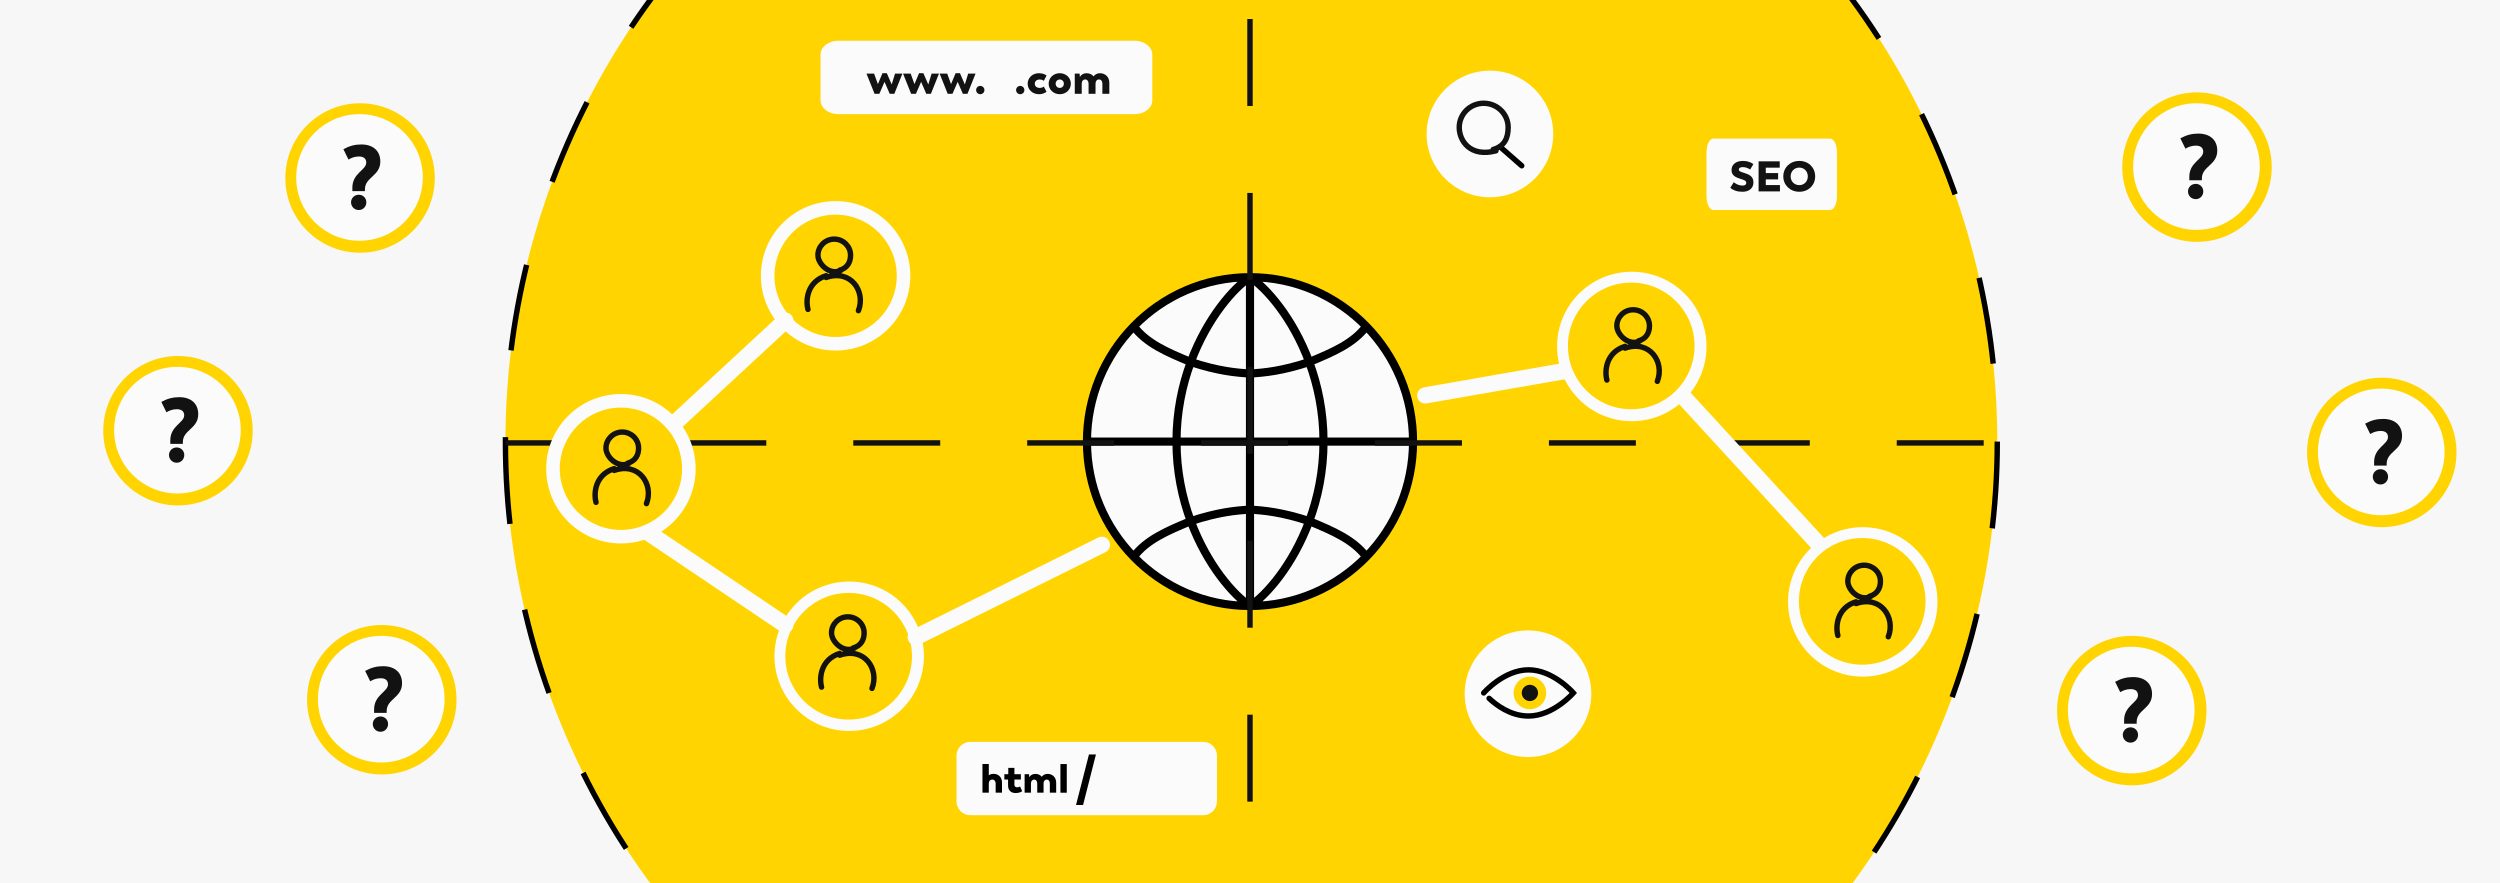 <svg width="920" height="325" viewBox="0 0 920 325" fill="none" xmlns="http://www.w3.org/2000/svg">
<rect x="0" y="0" width="920" height="325" fill="#808080" stroke="none"/>
<g clip-path="url(#clip0_3635_8052)">
<rect width="920" height="325" fill="#F7F7F7"/>
<circle cx="460.5" cy="162.5" r="274.5" fill="#FFD400" stroke="black" stroke-width="2" stroke-dasharray="32 32"/>
<path d="M442.776 273L357.072 273C354.271 273 352 275.271 352 278.072V294.928C352 297.729 354.271 300 357.072 300L442.776 300C445.577 300 447.847 297.729 447.847 294.928V278.072C447.847 275.271 445.577 273 442.776 273Z" fill="#FBFBFB"/>
<path d="M417.584 15L308.416 15C304.849 15 301.957 17.271 301.957 20.072V36.928C301.957 39.729 304.849 42 308.416 42L417.584 42C421.151 42 424.044 39.729 424.044 36.928V20.072C424.044 17.271 421.151 15 417.584 15Z" fill="#FBFBFB"/>
<path d="M329.375 27.083H332.093L329.117 34.523H327.418L325.51 30.124L323.601 34.523H321.838L318.862 27.083H321.66L323.068 30.949L324.75 26.938H326.351L328.146 31.078L329.375 27.083ZM342.833 27.083H345.55L342.574 34.523H340.876L338.967 30.124L337.059 34.523H335.296L332.32 27.083H335.118L336.525 30.949L338.207 26.938H339.808L341.604 31.078L342.833 27.083ZM356.29 27.083H359.007L356.031 34.523H354.333L352.424 30.124L350.516 34.523H348.753L345.777 27.083H348.575L349.982 30.949L351.664 26.938H353.266L355.061 31.078L356.29 27.083ZM360.752 34.669C359.879 34.669 359.216 33.974 359.216 33.149C359.216 32.308 359.879 31.612 360.752 31.612C361.609 31.612 362.272 32.308 362.272 33.149C362.272 33.974 361.609 34.669 360.752 34.669ZM375.457 34.669C374.584 34.669 373.921 33.974 373.921 33.149C373.921 32.308 374.584 31.612 375.457 31.612C376.314 31.612 376.978 32.308 376.978 33.149C376.978 33.974 376.314 34.669 375.457 34.669ZM382.307 34.669C379.945 34.669 378.182 32.971 378.182 30.803C378.182 28.636 379.945 26.938 382.307 26.938C383.892 26.938 384.749 27.52 385.137 27.779L384.134 29.736C383.859 29.542 383.374 29.251 382.614 29.251C381.514 29.251 380.802 29.898 380.802 30.803C380.802 31.709 381.514 32.356 382.614 32.356C383.374 32.356 383.859 32.065 384.134 31.871L385.121 33.779C384.733 34.038 383.892 34.669 382.307 34.669ZM389.998 34.669C387.718 34.669 385.906 33.003 385.906 30.803C385.906 28.604 387.718 26.938 389.998 26.938C392.262 26.938 394.074 28.604 394.074 30.803C394.074 33.003 392.262 34.669 389.998 34.669ZM389.998 32.356C390.888 32.356 391.502 31.645 391.502 30.803C391.502 29.962 390.888 29.251 389.998 29.251C389.092 29.251 388.478 29.962 388.478 30.803C388.478 31.645 389.092 32.356 389.998 32.356ZM404.753 26.938C406.743 26.938 408.231 28.329 408.231 30.415V34.523H405.675V30.787C405.675 29.849 405.19 29.235 404.462 29.235C403.67 29.235 403.152 29.833 403.152 30.787V34.523H400.597V30.787C400.597 29.849 400.079 29.235 399.4 29.235C398.591 29.235 398.074 29.833 398.074 30.787V34.523H395.518V27.083H397.297L397.394 28.329C397.782 27.536 398.721 26.938 399.837 26.938C400.953 26.938 401.858 27.391 402.441 28.102C402.91 27.455 403.718 26.938 404.753 26.938Z" fill="#121212"/>
<path d="M673.46 51L630.54 51C629.137 51 628 53.211 628 55.937V72.348C628 75.075 629.137 77.286 630.54 77.286L673.46 77.286C674.863 77.286 676 75.075 676 72.348V55.937C676 53.211 674.863 51 673.46 51Z" fill="#FBFBFB"/>
<path d="M641.218 70.571C639.234 70.571 637.865 70.036 636.731 69.138L638.022 67.06C639.093 67.926 640.163 68.288 641.297 68.288C642.022 68.288 642.62 68.02 642.62 67.296C642.62 66.556 642.053 66.304 640.541 65.832C638.794 65.281 637.203 64.635 637.203 62.588C637.203 60.525 638.857 59.218 641.392 59.218C642.998 59.218 644.32 59.691 645.25 60.399L644.053 62.383C643.313 61.864 642.384 61.502 641.36 61.502C640.541 61.502 639.896 61.738 639.896 62.399C639.896 63.045 640.541 63.202 642.037 63.69C643.659 64.226 645.265 64.871 645.265 67.139C645.265 69.201 643.738 70.571 641.218 70.571ZM649.808 68.115H655.02V70.43H647.162V59.36H654.941V61.691H649.808V63.69H654.342V66.021H649.808V68.115ZM662.14 70.571C658.739 70.571 656.251 68.099 656.251 64.918C656.251 61.691 658.739 59.218 662.14 59.218C665.51 59.218 667.982 61.628 667.982 64.918C667.982 68.162 665.51 70.571 662.14 70.571ZM662.14 68.131C663.951 68.131 665.274 66.745 665.274 64.918C665.274 63.06 663.951 61.675 662.14 61.675C660.298 61.675 658.959 63.076 658.959 64.918C658.959 66.729 660.298 68.131 662.14 68.131Z" fill="#121212"/>
<path d="M368.736 287.955V291.701H366.402V288.289C366.402 287.434 365.889 286.869 365.162 286.869C364.392 286.869 363.879 287.417 363.879 288.289V291.701H361.544V281.156H363.879V285.338C364.281 284.996 364.871 284.774 365.632 284.774C367.445 284.774 368.736 286.04 368.736 287.947V287.955Z" fill="black"/>
<path d="M370.968 289.061V286.88H369.6V284.913H371.045V282.578H373.303V284.913H375.681V286.88H373.303V288.787C373.303 289.497 373.791 289.728 374.355 289.728C374.86 289.728 375.193 289.523 375.373 289.42L376.168 291.148C375.869 291.353 375.168 291.84 373.791 291.84C372.003 291.84 370.968 290.848 370.968 289.061Z" fill="black"/>
<path d="M388.672 287.962V291.708H386.337V288.296C386.337 287.44 385.892 286.876 385.234 286.876C384.507 286.876 384.036 287.423 384.036 288.296V291.708H381.702V288.296C381.702 287.44 381.231 286.876 380.607 286.876C379.871 286.876 379.392 287.423 379.392 288.296V291.708H377.058V284.917H378.683L378.768 286.055C379.119 285.328 379.983 284.789 381 284.789C382.018 284.789 382.848 285.2 383.378 285.85C383.805 285.259 384.541 284.789 385.49 284.789C387.303 284.789 388.663 286.055 388.663 287.962H388.672Z" fill="black"/>
<path d="M390.237 281.172H392.572V291.717H390.237V281.172Z" fill="black"/>
<path d="M400.739 277.633H403.306L398.568 296.238H395.977L400.739 277.633Z" fill="black"/>
<circle cx="460.5" cy="162.5" r="70.5" fill="#FFD400"/>
<circle cx="460" cy="162.503" r="59.729" fill="#FBFBFB"/>
<path d="M460 102V137.457M460 102C443.24 102 428.086 108.929 417.2 120.1M460 102C454.071 105.859 444.242 116.974 438.206 133.23M460 102C476.76 102 491.914 108.929 502.8 120.1M460 102C465.929 105.859 475.758 116.974 481.794 133.23M400 162.5H432.951M400 162.5C400 145.986 406.562 131.017 417.2 120.1M400 162.5C400 179.014 406.562 193.983 417.2 204.9M432.951 162.5H460M432.951 162.5C432.951 151.549 435.065 141.693 438.206 133.23M432.951 162.5C432.951 173.451 435.065 183.307 438.206 191.77M460 162.5V137.457M460 162.5V187.543M460 162.5H487.049M460 137.457C454.82 137.167 448.197 136.522 438.206 133.23M460 137.457C465.18 137.167 471.803 136.522 481.794 133.23M417.2 120.1C421.905 126.335 429.262 129.523 438.206 133.23M460 187.543V223M460 187.543C454.82 187.833 448.197 188.478 438.206 191.77M460 187.543C465.18 187.833 471.803 188.478 481.794 191.77M460 223C443.24 223 428.086 216.071 417.2 204.9M460 223C454.071 219.141 444.242 208.026 438.206 191.77M460 223C476.76 223 491.914 216.071 502.8 204.9M460 223C465.929 219.141 475.758 208.026 481.794 191.77M417.2 204.9C421.905 198.665 429.262 195.477 438.206 191.77M520 162.5H487.049M520 162.5C520 145.986 513.438 131.017 502.8 120.1M520 162.5C520 179.014 513.438 193.983 502.8 204.9M487.049 162.5C487.049 151.549 484.935 141.693 481.794 133.23M487.049 162.5C487.049 173.451 484.935 183.307 481.794 191.77M502.8 120.1C498.095 126.335 490.738 129.523 481.794 133.23M502.8 204.9C498.095 198.665 490.738 195.477 481.794 191.77" stroke="black" stroke-width="3"/>
<path d="M186 163L734 163" stroke="#121212" stroke-width="2" stroke-dasharray="32 32"/>
<path d="M524.5 145.5L576 136.5M619 145.5L669.5 200.5" stroke="#FBFBFB" stroke-width="6" stroke-linecap="round"/>
<circle cx="312.5" cy="241.5" r="27.5" fill="#FBFBFB"/>
<circle cx="312.305" cy="241.502" r="23.299" fill="#FFD400"/>
<circle cx="600.5" cy="127.5" r="27.5" fill="#FBFBFB"/>
<circle cx="600.299" cy="127.299" r="23.299" fill="#FFD400"/>
<path d="M591.332 139.857C590.409 136.427 591.044 129.68 598.011 127.464M598.011 128.113C607.114 124.946 612.656 133.257 609.896 140.332M603.4 125.5C599.4 127.473 595 123.187 595 119.919C595 116.65 597.686 114 601 114C604.314 114 607 116.65 607 119.919C607 122.495 605.8 124.653 603 125.442" stroke="#121212" stroke-width="2" stroke-linecap="round"/>
<circle cx="228.5" cy="172.5" r="27.5" fill="#FBFBFB"/>
<circle cx="228.5" cy="172.5" r="22.5" fill="#FFD400"/>
<path d="M219.332 184.857C218.409 181.427 219.044 174.68 226.011 172.464M226.011 173.113C235.114 169.946 240.656 178.257 237.896 185.332M231.4 170.5C227.4 172.473 223 168.187 223 164.919C223 161.65 225.686 159 229 159C232.314 159 235 161.65 235 164.919C235 167.495 233.8 169.653 231 170.442" stroke="#121212" stroke-width="2" stroke-linecap="round"/>
<circle cx="307.5" cy="101.5" r="27.5" fill="#FBFBFB"/>
<circle cx="307.5" cy="101.5" r="22.5" fill="#FFD400"/>
<path d="M297.332 113.857C296.409 110.427 297.044 103.68 304.011 101.464M304.011 102.113C313.114 98.946 318.656 107.257 315.896 114.332M309.4 99.5C305.4 101.473 301 97.187 301 93.918C301 90.65 303.686 88 307 88C310.314 88 313 90.65 313 93.918C313 96.496 311.8 98.653 309 99.442" stroke="#121212" stroke-width="2" stroke-linecap="round"/>
<circle cx="685.5" cy="221.5" r="27.5" fill="#FBFBFB"/>
<circle cx="685.299" cy="221.299" r="23.299" fill="#FFD400"/>
<path d="M676.332 233.857C675.409 230.427 676.044 223.68 683.011 221.464M683.011 222.113C692.114 218.946 697.656 227.257 694.896 234.332M688.4 219.5C684.4 221.473 680 217.187 680 213.919C680 210.65 682.686 208 686 208C689.314 208 692 210.65 692 213.919C692 216.495 690.8 218.653 688 219.442" stroke="#121212" stroke-width="2" stroke-linecap="round"/>
<circle cx="784.5" cy="261.5" r="27.5" fill="#FFD400"/>
<circle cx="784.299" cy="261.299" r="23.299" fill="#FBFBFB"/>
<path d="M781.668 266.336V265.042C781.668 259.705 786.78 258.605 786.78 255.855C786.78 254.529 786.003 253.591 784.062 253.591C782.477 253.591 781.183 254.141 780.245 254.723L778.369 250.906C780.633 249.677 782.607 249.159 784.968 249.159C789.335 249.159 791.955 251.553 791.955 255.435C791.955 260.805 786.294 261.16 786.294 265.657V266.336H781.668ZM784.03 273.291C782.412 273.291 781.183 271.997 781.183 270.444C781.183 268.924 782.412 267.662 784.03 267.662C785.615 267.662 786.812 268.892 786.812 270.444C786.812 272.03 785.615 273.291 784.03 273.291Z" fill="#121212"/>
<circle cx="548.299" cy="49.299" r="23.299" fill="#FBFBFB"/>
<path d="M552 54L560 61" stroke="black" stroke-width="2" stroke-linecap="round"/>
<path d="M550.5 55.5C541 58 537 51.781 537 46.878C537 41.975 541.029 38 546 38C550.971 38 555 41.975 555 46.878C555 50.743 553.7 53.816 549.5 55" stroke="#121212" stroke-width="2" stroke-linecap="round"/>
<circle cx="876.5" cy="166.5" r="27.5" fill="#FFD400"/>
<circle cx="876.299" cy="166.299" r="23.299" fill="#FBFBFB"/>
<path d="M873.668 171.336V170.042C873.668 164.705 878.78 163.605 878.78 160.855C878.78 159.529 878.003 158.591 876.062 158.591C874.477 158.591 873.183 159.141 872.245 159.723L870.369 155.906C872.633 154.677 874.607 154.159 876.968 154.159C881.335 154.159 883.955 156.553 883.955 160.435C883.955 165.805 878.294 166.16 878.294 170.657V171.336H873.668ZM876.03 178.291C874.412 178.291 873.183 176.997 873.183 175.444C873.183 173.924 874.412 172.662 876.03 172.662C877.615 172.662 878.812 173.892 878.812 175.444C878.812 177.03 877.615 178.291 876.03 178.291Z" fill="#121212"/>
<circle cx="808.5" cy="61.5" r="27.5" fill="#FFD400"/>
<circle cx="808.299" cy="61.299" r="23.299" fill="#FBFBFB"/>
<path d="M805.668 66.336V65.042C805.668 59.705 810.78 58.605 810.78 55.855C810.78 54.529 810.003 53.591 808.062 53.591C806.477 53.591 805.183 54.141 804.245 54.723L802.369 50.906C804.633 49.677 806.607 49.159 808.968 49.159C813.335 49.159 815.955 51.553 815.955 55.435C815.955 60.804 810.294 61.16 810.294 65.657V66.336H805.668ZM808.03 73.291C806.412 73.291 805.183 71.997 805.183 70.445C805.183 68.924 806.412 67.662 808.03 67.662C809.615 67.662 810.812 68.892 810.812 70.445C810.812 72.029 809.615 73.291 808.03 73.291Z" fill="#121212"/>
<circle cx="65.5" cy="158.5" r="27.5" fill="#FFD400"/>
<circle cx="65.299" cy="158.299" r="23.299" fill="#FBFBFB"/>
<path d="M62.668 163.336V162.042C62.668 156.705 67.779 155.605 67.779 152.855C67.779 151.529 67.003 150.591 65.062 150.591C63.477 150.591 62.183 151.141 61.245 151.723L59.369 147.906C61.633 146.677 63.607 146.159 65.968 146.159C70.335 146.159 72.955 148.553 72.955 152.435C72.955 157.805 67.294 158.16 67.294 162.657V163.336H62.668ZM65.03 170.291C63.413 170.291 62.183 168.997 62.183 167.444C62.183 165.924 63.413 164.662 65.03 164.662C66.615 164.662 67.812 165.892 67.812 167.444C67.812 169.03 66.615 170.291 65.03 170.291Z" fill="#121212"/>
<circle cx="140.5" cy="257.5" r="27.5" fill="#FFD400"/>
<circle cx="140.299" cy="257.299" r="23.299" fill="#FBFBFB"/>
<path d="M137.668 262.336V261.042C137.668 255.705 142.78 254.605 142.78 251.855C142.78 250.529 142.003 249.591 140.062 249.591C138.477 249.591 137.183 250.141 136.245 250.723L134.369 246.906C136.633 245.677 138.607 245.159 140.968 245.159C145.335 245.159 147.955 247.553 147.955 251.435C147.955 256.805 142.294 257.16 142.294 261.657V262.336H137.668ZM140.03 269.291C138.412 269.291 137.183 267.997 137.183 266.444C137.183 264.924 138.412 263.662 140.03 263.662C141.615 263.662 142.812 264.892 142.812 266.444C142.812 268.03 141.615 269.291 140.03 269.291Z" fill="#121212"/>
<circle cx="132.5" cy="65.5" r="27.5" fill="#FFD400"/>
<circle cx="132.299" cy="65.299" r="23.299" fill="#FBFBFB"/>
<path d="M129.668 70.336V69.042C129.668 63.705 134.78 62.605 134.78 59.855C134.78 58.529 134.003 57.591 132.062 57.591C130.477 57.591 129.183 58.141 128.245 58.723L126.369 54.906C128.633 53.677 130.607 53.159 132.968 53.159C137.335 53.159 139.955 55.553 139.955 59.435C139.955 64.805 134.294 65.16 134.294 69.657V70.336H129.668ZM132.03 77.291C130.412 77.291 129.183 75.997 129.183 74.445C129.183 72.924 130.412 71.662 132.03 71.662C133.615 71.662 134.812 72.892 134.812 74.445C134.812 76.029 133.615 77.291 132.03 77.291Z" fill="#121212"/>
<path d="M405.5 200.5L337 234.5" stroke="#FBFBFB" stroke-width="6" stroke-linecap="round"/>
<path d="M289 230L238.5 196M248.5 155.5L289 118" stroke="#FBFBFB" stroke-width="6" stroke-linecap="round"/>
<path d="M302.332 252.857C301.409 249.427 302.044 242.68 309.011 240.464M309.011 241.113C318.114 237.946 323.656 246.257 320.896 253.332M314.4 238.5C310.4 240.473 306 236.187 306 232.919C306 229.65 308.686 227 312 227C315.314 227 318 229.65 318 232.919C318 235.495 316.8 237.653 314 238.442" stroke="#121212" stroke-width="2" stroke-linecap="round"/>
<path d="M460 423L460 -97" stroke="#121212" stroke-width="2" stroke-dasharray="32 32"/>
<circle cx="562.299" cy="255.299" r="23.299" fill="#FBFBFB"/>
<path d="M546 255C546 255 553.387 246.5 562.5 246.5C571.613 246.5 579 255 579 255C579 255 571.613 263.5 562.5 263.5C555.844 263.5 550.609 259.445 548 257" stroke="black" stroke-width="2" stroke-linecap="round"/>
<circle cx="563" cy="255" r="6" fill="#FFD400"/>
<circle cx="563" cy="255" r="3" fill="#121212"/>
</g>
<defs>
<clipPath id="clip0_3635_8052">
<rect width="920" height="325" fill="white"/>
</clipPath>
</defs>
</svg>

